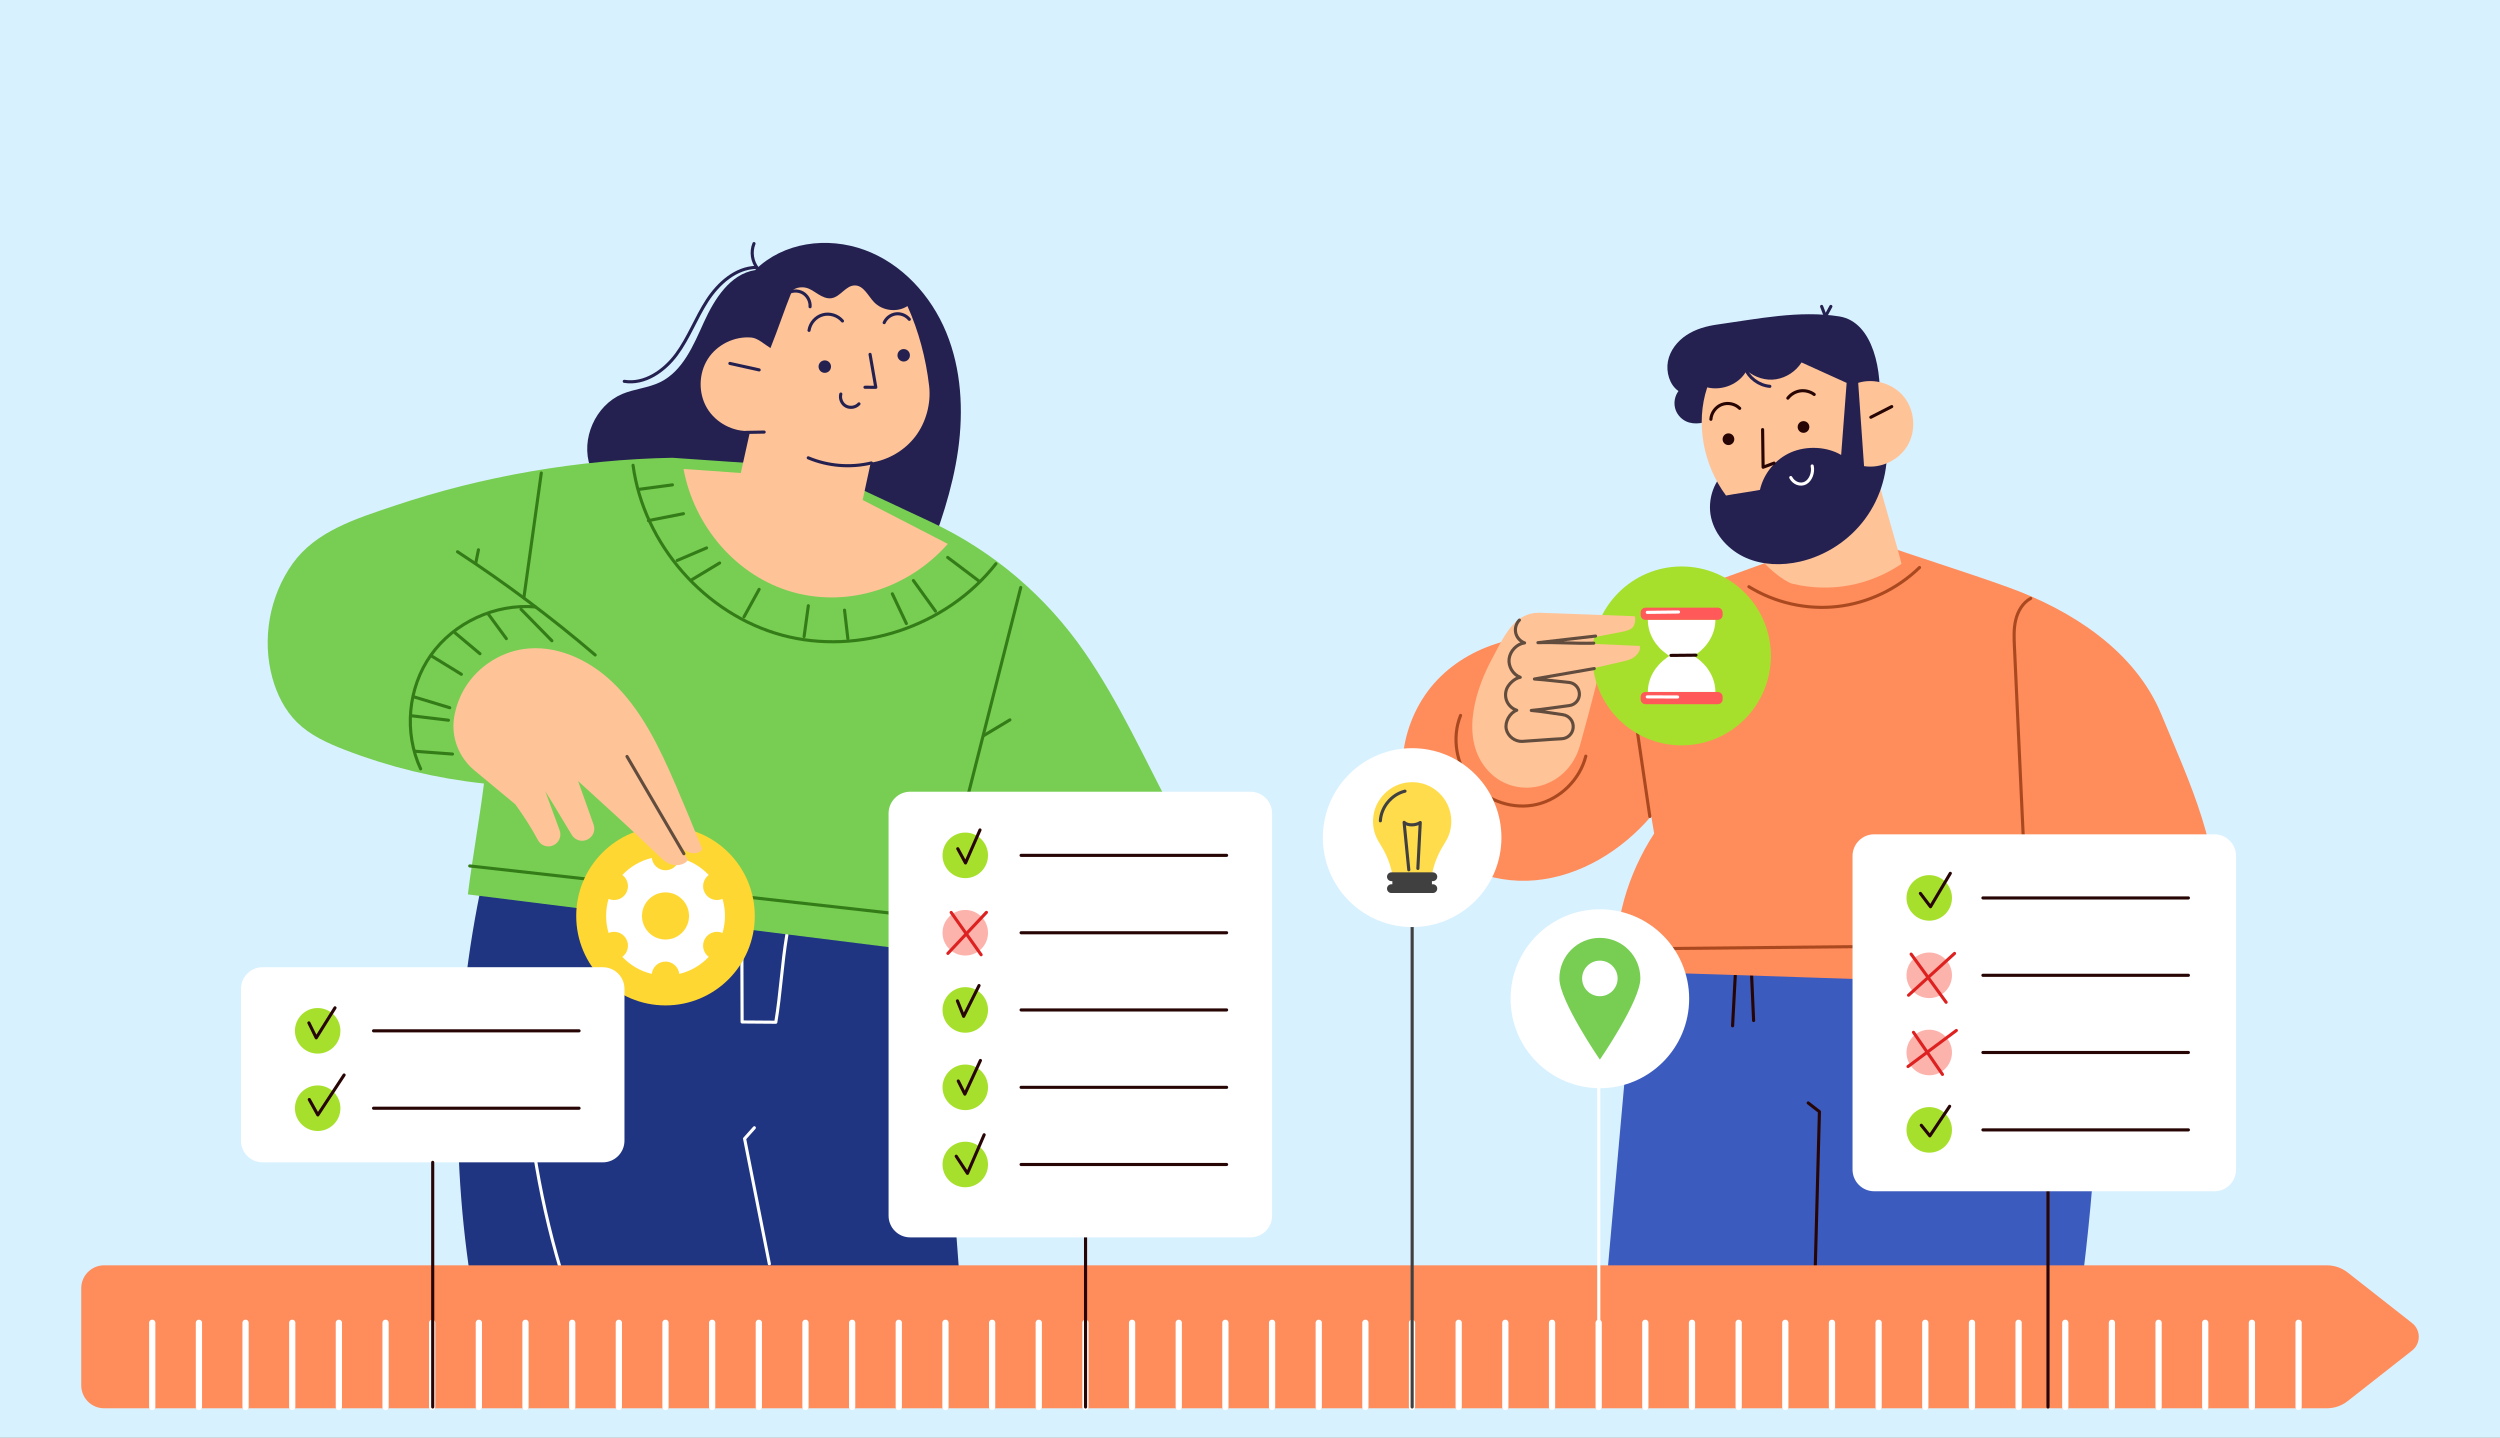 <svg width="400" height="230" viewBox="0 0 400 230" fill="none" xmlns="http://www.w3.org/2000/svg">
<rect x="0" y="0" width="400" height="230" fill="#808080" stroke="none"/>
<g clip-path="url(#clip0_1064_6623)">
<rect width="400" height="230" fill="#D8F1FF"/>
<g clip-path="url(#clip1_1064_6623)">
<path d="M336.005 152.336C311.384 149.731 286.242 150.194 261.681 153.333C260.077 171.286 258.472 189.245 256.867 207.198L332.937 206.74C335.314 188.76 336.293 170.469 336.005 152.336Z" fill="#3C5BBF"/>
<path d="M290.422 203.481C290.651 194.946 290.879 186.405 291.108 177.87C290.64 177.527 289.78 176.813 289.312 176.47" stroke="#270504" stroke-width="0.5" stroke-miterlimit="10" stroke-linecap="round" stroke-linejoin="round"/>
<path d="M260.641 167.28C263.964 163.831 266.82 159.928 269.099 155.71" stroke="#270504" stroke-width="0.5" stroke-miterlimit="10" stroke-linecap="round" stroke-linejoin="round"/>
<path d="M277.641 156.118C277.499 158.789 277.358 161.46 277.211 164.13" stroke="#270504" stroke-width="0.5" stroke-miterlimit="10" stroke-linecap="round" stroke-linejoin="round"/>
<path d="M280.258 156.124C280.367 158.511 280.47 160.898 280.579 163.285" stroke="#270504" stroke-width="0.5" stroke-miterlimit="10" stroke-linecap="round" stroke-linejoin="round"/>
<path d="M345.8 114.272C341.634 104.211 331.586 97.676 321.36 93.981C313.923 91.294 306.656 89.13 299.22 86.438C297.936 88.029 296.005 89.076 293.97 89.288C291.941 89.495 289.368 89.441 287.791 88.144C282.65 90.002 277.51 91.861 272.364 93.719C265.858 96.074 259.417 98.662 253.466 102.205C245.138 100.608 235.836 102.63 229.977 108.773C224.118 114.915 222.432 125.058 226.952 132.247C230.804 138.373 238.49 141.512 245.687 140.842C252.884 140.166 259.488 136.078 264.199 130.584C264.389 131.663 264.481 132.285 264.666 133.358C260.467 139.811 258.041 147.774 258.721 155.443C279.789 155.982 300.547 156.86 321.615 157.399L338.44 179.075C347.443 171.303 353.318 159.994 354.509 148.145C355.701 136.296 350.353 125.27 345.8 114.272Z" fill="#FF8C5B"/>
<path d="M279.828 93.877C284.042 96.466 289.096 97.599 293.981 97.041C298.866 96.492 303.555 94.26 307.123 90.799" stroke="#AA4920" stroke-width="0.5" stroke-miterlimit="10" stroke-linecap="round" stroke-linejoin="round"/>
<path d="M263.972 130.639C263.292 126.022 262.617 121.401 261.938 116.784" stroke="#AA4920" stroke-width="0.5" stroke-miterlimit="10" stroke-linecap="round" stroke-linejoin="round"/>
<path d="M324.913 95.736C323.64 96.428 322.845 97.796 322.514 99.207C322.176 100.619 322.247 102.091 322.312 103.54C322.791 113.863 323.27 124.18 323.748 134.503" stroke="#AA4920" stroke-width="0.5" stroke-miterlimit="10" stroke-linecap="round" stroke-linejoin="round"/>
<path d="M258.633 151.851C274.152 151.693 289.672 151.54 305.192 151.382" stroke="#AA4920" stroke-width="0.5" stroke-miterlimit="10" stroke-linecap="round" stroke-linejoin="round"/>
<path d="M233.688 114.468C232.257 118.043 232.981 122.387 235.488 125.309C237.996 128.224 242.179 129.587 245.922 128.699C249.664 127.81 252.792 124.714 253.728 120.981" stroke="#AA4920" stroke-width="0.5" stroke-miterlimit="10" stroke-linecap="round" stroke-linejoin="round"/>
<path d="M300.288 75.955L281.305 88.866C282.006 90.188 285.36 93.067 286.822 93.41C292.901 94.841 299.066 93.708 304.244 90.219C303.476 87.064 301.056 79.118 300.288 75.955Z" fill="#FFC398"/>
<path d="M291.461 49.029C291.661 49.565 291.862 50.1 292.071 50.636C292.363 50.1 292.647 49.565 292.939 49.029" stroke="#242151" stroke-width="0.5" stroke-miterlimit="10" stroke-linecap="round" stroke-linejoin="round"/>
<path d="M301.862 70.951L300.643 65.203C301.244 59.656 299.791 51.498 294.287 50.627C287.857 49.615 281.226 51.029 274.779 51.924C273.042 52.167 271.305 52.652 269.843 53.615C268.382 54.577 267.204 56.066 266.87 57.79C266.545 59.514 267.113 61.58 268.557 62.568C267.989 63.329 267.781 64.341 268.006 65.27C268.232 66.191 268.891 66.994 269.743 67.404C271.155 68.082 272.841 67.646 274.295 67.061C275.205 69.772 275.789 72.282 276.7 74.993C274.228 76.583 273.125 79.963 273.777 82.825C274.428 85.695 276.658 88.062 279.347 89.251C282.036 90.439 285.118 90.514 287.982 89.861C292.133 88.916 295.916 86.431 298.438 82.992C300.968 79.561 302.204 75.202 301.862 70.951Z" fill="#242151"/>
<path d="M304.678 63.555C302.983 61.404 299.926 60.451 297.312 61.254L298.248 74.583C300.945 75.01 303.843 73.637 305.221 71.269C306.599 68.91 306.374 65.705 304.678 63.555Z" fill="#FFC398"/>
<path d="M299.336 66.76C300.447 66.191 301.566 65.621 302.676 65.053" stroke="#270504" stroke-width="0.5" stroke-miterlimit="10" stroke-linecap="round" stroke-linejoin="round"/>
<path d="M288.246 57.991C287.344 59.413 285.824 60.417 284.162 60.685C282.501 60.953 280.755 60.367 279.452 59.296C278.3 61.471 275.536 62.568 273.156 61.982C271.235 67.739 272.546 74.424 276.162 79.285C277.874 78.959 279.878 78.708 281.59 78.382C282.183 75.746 284.087 73.445 286.559 72.374C289.031 71.303 292.263 71.428 294.585 72.792C294.877 68.952 295.169 65.103 295.462 61.262L288.246 57.991Z" fill="#FFC398"/>
<path d="M276.553 71.211C277.069 71.211 277.488 70.791 277.488 70.274C277.488 69.756 277.069 69.337 276.553 69.337C276.036 69.337 275.617 69.756 275.617 70.274C275.617 70.791 276.036 71.211 276.553 71.211Z" fill="#270504"/>
<path d="M288.56 69.253C289.077 69.253 289.496 68.833 289.496 68.316C289.496 67.798 289.077 67.379 288.56 67.379C288.044 67.379 287.625 67.798 287.625 68.316C287.625 68.833 288.044 69.253 288.56 69.253Z" fill="#270504"/>
<path d="M273.742 67.086C273.809 66.057 274.519 65.086 275.488 64.726C276.456 64.358 277.626 64.609 278.352 65.337" stroke="#270504" stroke-width="0.5" stroke-miterlimit="10" stroke-linecap="round" stroke-linejoin="round"/>
<path d="M286.055 63.705C286.539 63.078 287.266 62.651 288.042 62.542C288.819 62.434 289.646 62.643 290.272 63.111" stroke="#270504" stroke-width="0.5" stroke-miterlimit="10" stroke-linecap="round" stroke-linejoin="round"/>
<path d="M282.016 68.734C282.041 70.742 282.074 72.75 282.099 74.759C282.684 74.541 283.268 74.315 283.853 74.097" stroke="#270504" stroke-width="0.5" stroke-miterlimit="10" stroke-linecap="round" stroke-linejoin="round"/>
<path d="M286.523 76.407C287.01 77.333 288.071 77.713 288.888 77.274C289.705 76.835 290.182 75.612 289.949 74.555" stroke="white" stroke-width="0.5" stroke-miterlimit="10" stroke-linecap="round" stroke-linejoin="round"/>
<path d="M279.141 58.769C279.775 60.425 281.404 61.664 283.174 61.815" stroke="#242151" stroke-width="0.5" stroke-miterlimit="10" stroke-linecap="round" stroke-linejoin="round"/>
<path d="M246.351 98.041C242.211 97.954 240.574 101.954 238.572 105.704C236.57 109.454 233.377 117.58 237.761 122.932C242.146 128.29 250.784 126.453 252.797 119.275C254.804 112.097 256.354 105.704 256.354 105.704V100.03L246.351 98.041Z" fill="#FFC398"/>
<path d="M269.058 119.259C276.948 119.259 283.343 112.851 283.343 104.947C283.343 97.042 276.948 90.634 269.058 90.634C261.169 90.634 254.773 97.042 254.773 104.947C254.773 112.851 261.169 119.259 269.058 119.259Z" fill="#A7E02C"/>
<path d="M274.843 99.18H263.278C262.848 99.18 262.5 98.831 262.5 98.401V98.008C262.5 97.578 262.848 97.229 263.278 97.229H274.843C275.273 97.229 275.621 97.578 275.621 98.008V98.401C275.626 98.831 275.273 99.18 274.843 99.18Z" fill="#FF5959"/>
<path d="M271.381 104.701L269.058 106.32L266.735 104.701C264.782 103.339 263.656 101.317 263.656 99.186H274.46C274.46 101.311 273.328 103.333 271.381 104.701Z" fill="white"/>
<path d="M263.278 110.718H274.843C275.273 110.718 275.621 111.067 275.621 111.498V111.89C275.621 112.321 275.273 112.669 274.843 112.669H263.278C262.848 112.669 262.5 112.321 262.5 111.89V111.498C262.495 111.067 262.848 110.718 263.278 110.718Z" fill="#FF5959"/>
<path d="M266.735 105.197L269.058 103.579L271.381 105.197C273.334 106.56 274.46 108.582 274.46 110.713H263.656C263.656 108.587 264.788 106.565 266.735 105.197Z" fill="white"/>
<path d="M267.352 104.865C268.684 104.854 270.017 104.838 271.35 104.827" stroke="#270504" stroke-width="0.5" stroke-miterlimit="10" stroke-linecap="round" stroke-linejoin="round"/>
<path d="M263.562 97.981C265.227 97.959 266.897 97.938 268.562 97.916" stroke="white" stroke-width="0.5" stroke-miterlimit="10" stroke-linecap="round" stroke-linejoin="round"/>
<path d="M263.562 111.498C265.184 111.503 266.799 111.514 268.42 111.519" stroke="white" stroke-width="0.5" stroke-miterlimit="10" stroke-linecap="round" stroke-linejoin="round"/>
<path d="M262.353 103.35C258.366 103.175 254.378 102.995 250.391 102.821C253.361 102.26 256.326 101.698 259.296 101.137C259.905 101.022 260.536 100.897 261.053 100.543C261.564 100.189 261.738 99.197 261.559 98.597C256.489 98.412 251.419 98.226 246.344 98.041L246.404 108.865C250.793 107.857 255.183 106.854 259.573 105.851C260.237 105.699 260.922 105.541 261.466 105.132C262.016 104.723 262.571 103.993 262.353 103.35Z" fill="#FFC398"/>
<path d="M243.108 99.213C242.58 99.736 242.352 100.543 242.515 101.268C242.678 101.993 243.233 102.614 243.935 102.865C242.7 103.001 241.618 104.167 241.46 105.399C241.302 106.636 242.074 107.928 243.239 108.369C242.395 108.489 241.405 109.405 241.079 110.195C240.812 110.855 240.829 111.623 241.128 112.266C241.427 112.909 242.004 113.422 242.678 113.64C241.574 114.043 240.764 115.482 240.997 116.637C241.231 117.793 242.39 118.681 243.565 118.621C245.627 118.507 247.792 118.3 249.902 118.196C250.832 118.147 251.594 117.427 251.697 116.501C251.697 116.49 251.703 116.474 251.703 116.463C251.817 115.422 251.083 114.49 250.049 114.348C248.368 114.119 246.747 113.819 245.007 113.672C247.117 113.482 249.048 113.144 251.083 112.893C252.073 112.768 252.791 111.885 252.698 110.893C252.698 110.882 252.698 110.871 252.693 110.86C252.611 109.977 251.915 109.274 251.034 109.187C249.19 109.007 247.395 108.778 245.507 108.642C248.7 108.086 251.893 107.524 255.081 106.969" stroke="#614C3D" stroke-width="0.5" stroke-miterlimit="10" stroke-linecap="round" stroke-linejoin="round"/>
<path d="M255.285 101.769C252.212 102.123 249.144 102.472 246.07 102.826C249.024 102.739 252.049 102.99 254.997 102.908" stroke="#614C3D" stroke-width="0.5" stroke-miterlimit="10" stroke-linecap="round" stroke-linejoin="round"/>
<path d="M121.028 42.781C117.734 42.834 114.947 45.323 113.148 48.097C111.35 50.871 110.202 54.038 108.243 56.696C106.284 59.354 103.141 61.54 99.883 61.014" stroke="#242151" stroke-width="0.5" stroke-miterlimit="10" stroke-linecap="round" stroke-linejoin="round"/>
<path d="M121.236 42.968C120.337 41.88 120.096 40.274 120.639 38.972" stroke="#242151" stroke-width="0.5" stroke-miterlimit="10" stroke-linecap="round" stroke-linejoin="round"/>
<path d="M151.393 53.173C148.962 47.276 144.297 42.165 138.323 39.989C132.34 37.812 125.333 38.74 120.802 43.218C116.804 43.86 114.311 47.847 112.629 51.54C110.955 55.233 109.254 59.381 105.604 61.156C103.708 62.075 101.518 62.218 99.577 63.029C95.259 64.84 92.864 70.291 94.439 74.706L147.974 90.308C150.315 84.376 152.408 78.292 153.298 71.985C154.179 65.661 153.823 59.06 151.393 53.173Z" fill="#242151"/>
<path d="M149.453 149.05C125.453 146.319 101.208 143.567 77.208 140.836C72.41 163.067 71.975 186.236 75.946 208.626L153.702 206.756C152.217 187.305 150.938 168.496 149.453 149.05Z" fill="#1F3581"/>
<path d="M123.098 202.227C121.777 195.545 120.455 188.869 119.133 182.187C119.802 181.424 120.025 181.206 120.694 180.443" stroke="white" stroke-width="0.5" stroke-miterlimit="10" stroke-linecap="round" stroke-linejoin="round"/>
<path d="M78.688 166.31C86.787 164.217 93.984 158.822 98.276 151.622" stroke="white" stroke-width="0.5" stroke-miterlimit="10" stroke-linecap="round" stroke-linejoin="round"/>
<path d="M118.688 148.962C118.704 153.813 118.72 158.664 118.736 163.514C120.532 163.531 122.332 163.542 124.127 163.558C124.9 158.98 125.123 154.124 125.901 149.546" stroke="white" stroke-width="0.5" stroke-miterlimit="10" stroke-linecap="round" stroke-linejoin="round"/>
<path d="M83.844 164.991C84.04 177.881 86.014 190.744 89.692 203.099" stroke="white" stroke-width="0.5" stroke-miterlimit="10" stroke-linecap="round" stroke-linejoin="round"/>
<path d="M173.547 104.363C167.373 95.409 158.871 88.149 149.025 83.549C143.901 81.156 138.668 78.688 133.543 76.295C132.412 77.99 130.23 78.906 128.234 78.529C126.238 78.153 124.644 76.388 124.209 74.393C118.666 74.011 113.117 73.624 107.574 73.243C92.598 73.526 77.236 76.164 63.038 80.944C56.989 82.982 50.538 84.966 46.823 90.171C43.107 95.376 41.883 102.281 43.575 108.446C44.298 111.089 45.566 113.629 47.508 115.558C49.608 117.635 52.371 118.888 55.124 119.956C62.277 122.731 69.8 124.556 77.432 125.363C76.698 131.233 75.588 137.234 74.859 143.103L150.287 152.554C152.446 146.384 154.067 140.275 154.437 133.751C165.529 132.661 176.795 131.5 187.886 130.41C183.246 121.657 179.167 112.506 173.547 104.363Z" fill="#77CE53"/>
<path d="M83.828 95.567C84.753 88.939 85.683 82.312 86.608 75.684" stroke="#347C17" stroke-width="0.5" stroke-miterlimit="10" stroke-linecap="round" stroke-linejoin="round"/>
<path d="M67.301 123.014C64.603 117.226 65.25 110.037 68.944 104.821C72.637 99.605 79.236 96.553 85.644 97.109" stroke="#347C17" stroke-width="0.5" stroke-miterlimit="10" stroke-linecap="round" stroke-linejoin="round"/>
<path d="M66.398 120.202C68.395 120.349 70.397 120.501 72.393 120.649" stroke="#347C17" stroke-width="0.5" stroke-miterlimit="10" stroke-linecap="round" stroke-linejoin="round"/>
<path d="M65.75 114.512C67.752 114.751 69.754 114.991 71.75 115.231" stroke="#347C17" stroke-width="0.5" stroke-miterlimit="10" stroke-linecap="round" stroke-linejoin="round"/>
<path d="M66.281 111.514C68.174 112.086 70.067 112.659 71.955 113.236" stroke="#347C17" stroke-width="0.5" stroke-miterlimit="10" stroke-linecap="round" stroke-linejoin="round"/>
<path d="M69.008 104.93C70.612 105.917 72.217 106.898 73.817 107.884" stroke="#347C17" stroke-width="0.5" stroke-miterlimit="10" stroke-linecap="round" stroke-linejoin="round"/>
<path d="M72.828 101.273C74.15 102.379 75.472 103.491 76.794 104.598" stroke="#347C17" stroke-width="0.5" stroke-miterlimit="10" stroke-linecap="round" stroke-linejoin="round"/>
<path d="M78.109 98.221C79.078 99.54 80.046 100.859 81.014 102.183" stroke="#347C17" stroke-width="0.5" stroke-miterlimit="10" stroke-linecap="round" stroke-linejoin="round"/>
<path d="M83.367 97.485C85.01 99.164 86.658 100.843 88.301 102.521" stroke="#347C17" stroke-width="0.5" stroke-miterlimit="10" stroke-linecap="round" stroke-linejoin="round"/>
<path d="M73.203 88.285C80.889 93.305 88.249 98.826 95.229 104.794" stroke="#347C17" stroke-width="0.5" stroke-miterlimit="10" stroke-linecap="round" stroke-linejoin="round"/>
<path d="M76.117 90.117C76.264 89.403 76.411 88.689 76.552 87.969" stroke="#347C17" stroke-width="0.5" stroke-miterlimit="10" stroke-linecap="round" stroke-linejoin="round"/>
<path d="M75.156 138.552C98.324 141.147 121.487 143.741 144.655 146.341" stroke="#347C17" stroke-width="0.5" stroke-miterlimit="10" stroke-linecap="round" stroke-linejoin="round"/>
<path d="M163.318 93.997C160.44 105.344 157.563 116.692 154.68 128.034" stroke="#347C17" stroke-width="0.5" stroke-miterlimit="10" stroke-linecap="round" stroke-linejoin="round"/>
<path d="M157.422 117.678C158.809 116.844 160.196 116.016 161.583 115.182" stroke="#347C17" stroke-width="0.5" stroke-miterlimit="10" stroke-linecap="round" stroke-linejoin="round"/>
<path d="M101.289 74.447C102.998 87.105 112.801 98.282 125.105 101.618C137.409 104.954 151.494 100.253 159.346 90.2" stroke="#347C17" stroke-width="0.5" stroke-miterlimit="10" stroke-linecap="round" stroke-linejoin="round"/>
<path d="M102.328 78.283C104.082 78.051 105.836 77.81 107.59 77.578" stroke="#347C17" stroke-width="0.5" stroke-miterlimit="10" stroke-linecap="round" stroke-linejoin="round"/>
<path d="M103.75 83.296C105.62 82.93 107.48 82.565 109.35 82.19" stroke="#347C17" stroke-width="0.5" stroke-miterlimit="10" stroke-linecap="round" stroke-linejoin="round"/>
<path d="M108.352 89.674C109.919 89.005 111.485 88.336 113.052 87.667" stroke="#347C17" stroke-width="0.5" stroke-miterlimit="10" stroke-linecap="round" stroke-linejoin="round"/>
<path d="M110.758 92.716C112.218 91.833 113.678 90.959 115.138 90.076" stroke="#347C17" stroke-width="0.5" stroke-miterlimit="10" stroke-linecap="round" stroke-linejoin="round"/>
<path d="M121.461 94.295C120.651 95.767 119.849 97.238 119.039 98.701" stroke="#347C17" stroke-width="0.5" stroke-miterlimit="10" stroke-linecap="round" stroke-linejoin="round"/>
<path d="M129.333 96.917C129.11 98.559 128.879 100.2 128.656 101.841" stroke="#347C17" stroke-width="0.5" stroke-miterlimit="10" stroke-linecap="round" stroke-linejoin="round"/>
<path d="M135.125 97.622C135.303 99.147 135.481 100.664 135.659 102.189" stroke="#347C17" stroke-width="0.5" stroke-miterlimit="10" stroke-linecap="round" stroke-linejoin="round"/>
<path d="M142.773 95.008C143.521 96.596 144.269 98.184 145.017 99.763" stroke="#347C17" stroke-width="0.5" stroke-miterlimit="10" stroke-linecap="round" stroke-linejoin="round"/>
<path d="M146.141 92.885C147.316 94.518 148.5 96.15 149.675 97.783" stroke="#347C17" stroke-width="0.5" stroke-miterlimit="10" stroke-linecap="round" stroke-linejoin="round"/>
<path d="M151.633 89.192C153.298 90.45 154.954 91.708 156.619 92.957" stroke="#347C17" stroke-width="0.5" stroke-miterlimit="10" stroke-linecap="round" stroke-linejoin="round"/>
<path d="M106.48 160.866C114.369 160.866 120.765 154.458 120.765 146.553C120.765 138.649 114.369 132.241 106.48 132.241C98.591 132.241 92.195 138.649 92.195 146.553C92.195 154.458 98.591 160.866 106.48 160.866Z" fill="#FFD733"/>
<path d="M112.79 150.2C113.361 149.208 114.574 148.832 115.597 149.273C115.853 148.412 115.994 147.496 115.994 146.548C115.994 145.6 115.853 144.689 115.597 143.823C114.574 144.264 113.361 143.888 112.79 142.896C112.219 141.904 112.502 140.667 113.394 139.997C112.143 138.672 110.522 137.708 108.688 137.272C108.558 138.384 107.628 139.245 106.485 139.245C105.343 139.245 104.413 138.378 104.282 137.272C102.454 137.708 100.828 138.672 99.577 139.997C100.469 140.667 100.752 141.904 100.181 142.896C99.609 143.888 98.396 144.264 97.374 143.823C97.118 144.684 96.977 145.6 96.977 146.548C96.977 147.496 97.118 148.406 97.374 149.273C98.396 148.832 99.609 149.208 100.181 150.2C100.752 151.191 100.469 152.429 99.577 153.099C100.828 154.423 102.449 155.388 104.282 155.824C104.413 154.712 105.343 153.851 106.485 153.851C107.628 153.851 108.558 154.718 108.688 155.824C110.516 155.388 112.143 154.423 113.394 153.099C112.496 152.429 112.219 151.191 112.79 150.2ZM106.48 150.325C104.402 150.325 102.716 148.635 102.716 146.553C102.716 144.471 104.402 142.782 106.48 142.782C108.558 142.782 110.244 144.471 110.244 146.553C110.244 148.635 108.563 150.325 106.48 150.325Z" fill="white"/>
<path d="M151.648 87.025C147.17 84.688 142.513 82.333 138.026 79.996C138.427 78.007 138.917 76.017 139.317 74.028C142.113 73.618 144.73 72.084 146.449 69.844C148.167 67.597 148.995 64.528 148.657 61.718C148.14 57.321 147.001 53.003 145.193 48.971C143.555 50.042 141.16 49.747 139.825 48.32C138.872 47.303 138.178 45.68 136.789 45.671C135.338 45.653 134.474 47.491 133.041 47.714C132.293 47.83 131.554 47.473 130.913 47.071C130.272 46.67 129.648 46.188 128.909 46.028C128.171 45.858 126.933 46.037 126.648 46.741C125.446 49.73 124.476 52.7 123.274 55.688C122.41 55.171 121.271 54.109 120.265 54.011C117.531 53.752 114.709 55.135 113.24 57.454C111.771 59.774 111.718 62.922 113.115 65.286C114.513 67.65 117.291 69.122 120.024 68.953C119.517 71.218 119.036 73.413 118.528 75.678C115.332 75.455 112.563 75.25 109.367 75.036C111.059 84.233 117.887 92.252 126.88 94.75C135.89 97.247 145.46 94.027 151.648 87.025Z" fill="#FFC398"/>
<path d="M116.781 58.15C118.339 58.498 119.897 58.837 121.464 59.185" stroke="#242151" stroke-width="0.5" stroke-miterlimit="10" stroke-linecap="round" stroke-linejoin="round"/>
<path d="M119.344 69.184C120.314 69.167 121.294 69.149 122.264 69.131" stroke="#242151" stroke-width="0.5" stroke-miterlimit="10" stroke-linecap="round" stroke-linejoin="round"/>
<path d="M139.416 74.073C136.078 74.876 132.481 74.581 129.32 73.252" stroke="#242151" stroke-width="0.5" stroke-miterlimit="10" stroke-linecap="round" stroke-linejoin="round"/>
<path d="M132.963 58.659C132.963 58.106 132.518 57.66 131.966 57.66C131.414 57.66 130.969 58.106 130.969 58.659C130.969 59.212 131.414 59.658 131.966 59.658C132.518 59.658 132.963 59.212 132.963 58.659Z" fill="#242151"/>
<path d="M144.591 57.847C145.142 57.847 145.588 57.4 145.588 56.848C145.588 56.296 145.142 55.849 144.591 55.849C144.04 55.849 143.594 56.296 143.594 56.848C143.594 57.4 144.04 57.847 144.591 57.847Z" fill="#242151"/>
<path d="M129.445 52.861C129.614 51.701 130.505 50.684 131.635 50.372C132.757 50.051 134.048 50.461 134.796 51.362" stroke="#242151" stroke-width="0.5" stroke-miterlimit="10" stroke-linecap="round" stroke-linejoin="round"/>
<path d="M141.469 51.621C141.798 50.871 142.528 50.327 143.329 50.22C144.131 50.113 144.985 50.461 145.493 51.094" stroke="#242151" stroke-width="0.5" stroke-miterlimit="10" stroke-linecap="round" stroke-linejoin="round"/>
<path d="M139.209 56.696C139.511 58.453 139.814 60.211 140.126 61.968C139.547 61.968 138.977 61.968 138.398 61.959" stroke="#242151" stroke-width="0.5" stroke-miterlimit="10" stroke-linecap="round" stroke-linejoin="round"/>
<path d="M134.53 63.047C134.334 63.779 134.69 64.626 135.358 64.983C136.026 65.34 136.925 65.188 137.433 64.617" stroke="#242151" stroke-width="0.5" stroke-miterlimit="10" stroke-linecap="round" stroke-linejoin="round"/>
<path d="M125.891 47C126.612 46.474 127.636 46.42 128.419 46.848C129.194 47.285 129.683 48.195 129.612 49.078" stroke="#242151" stroke-width="0.5" stroke-miterlimit="10" stroke-linecap="round" stroke-linejoin="round"/>
<path d="M108.17 125.744C105.542 119.662 102.665 113.52 97.834 108.996C94.043 105.448 88.832 103.088 83.702 103.856C79.943 104.423 76.478 106.701 74.465 109.933C73.562 111.389 72.958 113.024 72.67 114.713C72.126 117.934 73.415 121.199 75.928 123.281L82.456 128.698C83.783 130.546 85.013 132.421 86.068 134.416C86.531 135.288 87.58 135.664 88.483 135.271L88.516 135.255C89.441 134.857 89.892 133.8 89.544 132.857C88.777 130.775 88.037 128.737 87.249 126.617C88.674 128.873 90.077 131.287 91.497 133.604C92.03 134.476 93.151 134.781 94.048 134.296L94.081 134.28C94.913 133.827 95.299 132.835 94.978 131.941C94.152 129.62 93.319 127.281 92.498 124.971C96.632 128.748 101.185 132.846 105.341 136.868C105.967 137.473 106.625 138.089 107.457 138.334C108.29 138.574 109.698 138.362 110.047 137.566C109.628 136.874 109.209 136.182 108.785 135.495C109.323 135.909 109.883 136.34 110.547 136.476C111.211 136.612 112.092 136.449 112.359 135.827C110.988 132.454 109.611 129.085 108.17 125.744Z" fill="#FFC398"/>
<path d="M100.32 121.036C103.356 126.224 106.391 131.407 109.421 136.596" stroke="#614C3D" stroke-width="0.5" stroke-miterlimit="10" stroke-linecap="round" stroke-linejoin="round"/>
<path d="M372.296 225.325H16.655C14.637 225.325 13 223.685 13 221.663V206.113C13 204.091 14.637 202.451 16.655 202.451H372.296C373.509 202.451 374.684 202.859 375.636 203.606L385.934 211.689C387.359 212.806 387.359 214.97 385.934 216.087L375.636 224.17C374.684 224.922 373.509 225.325 372.296 225.325Z" fill="#FF8C5B"/>
<path d="M24.359 211.645V225.118" stroke="white" stroke-miterlimit="10" stroke-linecap="round" stroke-linejoin="round"/>
<path d="M31.828 211.645V225.118" stroke="white" stroke-miterlimit="10" stroke-linecap="round" stroke-linejoin="round"/>
<path d="M39.289 211.645V225.118" stroke="white" stroke-miterlimit="10" stroke-linecap="round" stroke-linejoin="round"/>
<path d="M46.758 211.645V225.118" stroke="white" stroke-miterlimit="10" stroke-linecap="round" stroke-linejoin="round"/>
<path d="M54.219 211.645V225.118" stroke="white" stroke-miterlimit="10" stroke-linecap="round" stroke-linejoin="round"/>
<path d="M61.688 211.645V225.118" stroke="white" stroke-miterlimit="10" stroke-linecap="round" stroke-linejoin="round"/>
<path d="M69.148 211.645V225.118" stroke="white" stroke-miterlimit="10" stroke-linecap="round" stroke-linejoin="round"/>
<path d="M76.617 211.645V225.118" stroke="white" stroke-miterlimit="10" stroke-linecap="round" stroke-linejoin="round"/>
<path d="M84.078 211.645V225.118" stroke="white" stroke-miterlimit="10" stroke-linecap="round" stroke-linejoin="round"/>
<path d="M91.555 211.645V225.118" stroke="white" stroke-miterlimit="10" stroke-linecap="round" stroke-linejoin="round"/>
<path d="M99.016 211.645V225.118" stroke="white" stroke-miterlimit="10" stroke-linecap="round" stroke-linejoin="round"/>
<path d="M106.477 211.645V225.118" stroke="white" stroke-miterlimit="10" stroke-linecap="round" stroke-linejoin="round"/>
<path d="M113.945 211.645V225.118" stroke="white" stroke-miterlimit="10" stroke-linecap="round" stroke-linejoin="round"/>
<path d="M121.414 211.645V225.118" stroke="white" stroke-miterlimit="10" stroke-linecap="round" stroke-linejoin="round"/>
<path d="M128.875 211.645V225.118" stroke="white" stroke-miterlimit="10" stroke-linecap="round" stroke-linejoin="round"/>
<path d="M136.344 211.645V225.118" stroke="white" stroke-miterlimit="10" stroke-linecap="round" stroke-linejoin="round"/>
<path d="M143.805 211.645V225.118" stroke="white" stroke-miterlimit="10" stroke-linecap="round" stroke-linejoin="round"/>
<path d="M151.273 211.645V225.118" stroke="white" stroke-miterlimit="10" stroke-linecap="round" stroke-linejoin="round"/>
<path d="M158.742 211.645V225.118" stroke="white" stroke-miterlimit="10" stroke-linecap="round" stroke-linejoin="round"/>
<path d="M166.203 211.645V225.118" stroke="white" stroke-miterlimit="10" stroke-linecap="round" stroke-linejoin="round"/>
<path d="M173.672 211.645V225.118" stroke="white" stroke-miterlimit="10" stroke-linecap="round" stroke-linejoin="round"/>
<path d="M181.133 211.645V225.118" stroke="white" stroke-miterlimit="10" stroke-linecap="round" stroke-linejoin="round"/>
<path d="M188.602 211.645V225.118" stroke="white" stroke-miterlimit="10" stroke-linecap="round" stroke-linejoin="round"/>
<path d="M196.062 211.645V225.118" stroke="white" stroke-miterlimit="10" stroke-linecap="round" stroke-linejoin="round"/>
<path d="M203.531 211.645V225.118" stroke="white" stroke-miterlimit="10" stroke-linecap="round" stroke-linejoin="round"/>
<path d="M211 211.645V225.118" stroke="white" stroke-miterlimit="10" stroke-linecap="round" stroke-linejoin="round"/>
<path d="M218.461 211.645V225.118" stroke="white" stroke-miterlimit="10" stroke-linecap="round" stroke-linejoin="round"/>
<path d="M225.922 211.645V225.118" stroke="white" stroke-miterlimit="10" stroke-linecap="round" stroke-linejoin="round"/>
<path d="M233.391 211.645V225.118" stroke="white" stroke-miterlimit="10" stroke-linecap="round" stroke-linejoin="round"/>
<path d="M240.852 211.645V225.118" stroke="white" stroke-miterlimit="10" stroke-linecap="round" stroke-linejoin="round"/>
<path d="M248.328 211.645V225.118" stroke="white" stroke-miterlimit="10" stroke-linecap="round" stroke-linejoin="round"/>
<path d="M255.789 211.645V225.118" stroke="white" stroke-miterlimit="10" stroke-linecap="round" stroke-linejoin="round"/>
<path d="M263.25 211.645V225.118" stroke="white" stroke-miterlimit="10" stroke-linecap="round" stroke-linejoin="round"/>
<path d="M270.719 211.645V225.118" stroke="white" stroke-miterlimit="10" stroke-linecap="round" stroke-linejoin="round"/>
<path d="M278.188 211.645V225.118" stroke="white" stroke-miterlimit="10" stroke-linecap="round" stroke-linejoin="round"/>
<path d="M285.648 211.645V225.118" stroke="white" stroke-miterlimit="10" stroke-linecap="round" stroke-linejoin="round"/>
<path d="M293.117 211.645V225.118" stroke="white" stroke-miterlimit="10" stroke-linecap="round" stroke-linejoin="round"/>
<path d="M300.578 211.645V225.118" stroke="white" stroke-miterlimit="10" stroke-linecap="round" stroke-linejoin="round"/>
<path d="M308.047 211.645V225.118" stroke="white" stroke-miterlimit="10" stroke-linecap="round" stroke-linejoin="round"/>
<path d="M315.516 211.645V225.118" stroke="white" stroke-miterlimit="10" stroke-linecap="round" stroke-linejoin="round"/>
<path d="M322.977 211.645V225.118" stroke="white" stroke-miterlimit="10" stroke-linecap="round" stroke-linejoin="round"/>
<path d="M330.445 211.645V225.118" stroke="white" stroke-miterlimit="10" stroke-linecap="round" stroke-linejoin="round"/>
<path d="M337.906 211.645V225.118" stroke="white" stroke-miterlimit="10" stroke-linecap="round" stroke-linejoin="round"/>
<path d="M345.375 211.645V225.118" stroke="white" stroke-miterlimit="10" stroke-linecap="round" stroke-linejoin="round"/>
<path d="M352.836 211.645V225.118" stroke="white" stroke-miterlimit="10" stroke-linecap="round" stroke-linejoin="round"/>
<path d="M360.305 211.645V225.118" stroke="white" stroke-miterlimit="10" stroke-linecap="round" stroke-linejoin="round"/>
<path d="M367.773 211.645V225.118" stroke="white" stroke-miterlimit="10" stroke-linecap="round" stroke-linejoin="round"/>
<path d="M225.945 136.165V225.118" stroke="#404040" stroke-width="0.5" stroke-miterlimit="10" stroke-linecap="round" stroke-linejoin="round"/>
<path d="M236.045 144.14C241.623 138.551 241.623 129.489 236.045 123.9C230.466 118.31 221.421 118.31 215.843 123.9C210.264 129.489 210.264 138.551 215.843 144.14C221.421 149.729 230.466 149.729 236.045 144.14Z" fill="white"/>
<path d="M232.206 131.418C232.206 127.805 229.16 124.905 225.499 125.161C222.377 125.379 219.858 127.941 219.689 131.075C219.613 132.465 219.994 133.756 220.685 134.83C221.55 136.171 222.23 137.621 222.605 139.168L222.779 139.882H229.106L229.252 139.266C229.639 137.675 230.329 136.182 231.216 134.797C231.847 133.822 232.206 132.661 232.206 131.418Z" fill="#FFDC4C"/>
<path d="M229.26 141.479H229.108V140.983H229.26C229.646 140.983 229.962 140.667 229.962 140.28C229.962 139.888 229.646 139.577 229.26 139.577H222.624C222.232 139.577 221.922 139.893 221.922 140.28C221.922 140.667 222.237 140.983 222.624 140.983H222.776V141.479H222.624C222.232 141.479 221.922 141.795 221.922 142.182C221.922 142.575 222.237 142.885 222.624 142.885H222.776H229.102H229.255C229.641 142.885 229.956 142.569 229.956 142.182C229.967 141.795 229.652 141.479 229.26 141.479Z" fill="#404040"/>
<path d="M225.407 139.168C225.157 136.639 224.906 134.105 224.656 131.576C225.244 132.149 226.56 132.067 227.24 131.603C227.099 134.012 227.001 136.547 226.859 138.956" stroke="#404040" stroke-width="0.5" stroke-miterlimit="10" stroke-linecap="round" stroke-linejoin="round"/>
<path d="M220.859 131.331C220.974 129.129 222.66 127.102 224.798 126.584" stroke="#404040" stroke-width="0.5" stroke-miterlimit="10" stroke-linecap="round" stroke-linejoin="round"/>
<path d="M96.456 185.975H42.014C40.105 185.975 38.555 184.421 38.555 182.508V158.222C38.555 156.309 40.105 154.756 42.014 154.756H96.456C98.365 154.756 99.915 156.309 99.915 158.222V182.508C99.915 184.421 98.365 185.975 96.456 185.975Z" fill="white"/>
<path d="M59.766 164.931H92.649" stroke="#270504" stroke-width="0.5" stroke-miterlimit="10" stroke-linecap="round" stroke-linejoin="round"/>
<path d="M54.466 164.931C54.466 162.915 52.834 161.285 50.827 161.285C48.814 161.285 47.188 162.92 47.188 164.931C47.188 166.948 48.819 168.578 50.827 168.578C52.834 168.583 54.466 166.948 54.466 164.931Z" fill="#A7E02C"/>
<path d="M49.422 163.662C49.813 164.457 50.205 165.253 50.597 166.054C51.598 164.452 52.599 162.849 53.6 161.253" stroke="#270504" stroke-width="0.5" stroke-miterlimit="10" stroke-linecap="round" stroke-linejoin="round"/>
<path d="M59.766 177.314H92.649" stroke="#270504" stroke-width="0.5" stroke-miterlimit="10" stroke-linecap="round" stroke-linejoin="round"/>
<path d="M54.466 177.314C54.466 175.298 52.834 173.668 50.827 173.668C48.814 173.668 47.188 175.303 47.188 177.314C47.188 179.331 48.819 180.96 50.827 180.96C52.834 180.966 54.466 179.331 54.466 177.314Z" fill="#A7E02C"/>
<path d="M49.484 175.925C49.941 176.747 50.398 177.57 50.855 178.388C52.253 176.257 53.657 174.131 55.055 172" stroke="#270504" stroke-width="0.5" stroke-miterlimit="10" stroke-linecap="round" stroke-linejoin="round"/>
<path d="M69.234 185.975V225.118" stroke="#270504" stroke-width="0.5" stroke-miterlimit="10" stroke-linecap="round" stroke-linejoin="round"/>
<path d="M173.688 185.975V225.118" stroke="#270504" stroke-width="0.5" stroke-miterlimit="10" stroke-linecap="round" stroke-linejoin="round"/>
<path d="M200.073 197.981H145.632C143.722 197.981 142.172 196.428 142.172 194.515V130.143C142.172 128.23 143.722 126.676 145.632 126.676H200.073C201.982 126.676 203.532 128.23 203.532 130.143V194.515C203.532 196.428 201.988 197.981 200.073 197.981Z" fill="white"/>
<path d="M163.375 136.857H196.258" stroke="#270504" stroke-width="0.5" stroke-miterlimit="10" stroke-linecap="round" stroke-linejoin="round"/>
<path d="M158.083 136.857C158.083 134.841 156.451 133.211 154.444 133.211C152.437 133.211 150.805 134.846 150.805 136.857C150.805 138.874 152.437 140.504 154.444 140.504C156.451 140.504 158.083 138.874 158.083 136.857Z" fill="#A7E02C"/>
<path d="M153.242 135.795C153.656 136.552 154.069 137.31 154.482 138.073C155.255 136.312 156.027 134.552 156.8 132.792" stroke="#270504" stroke-width="0.5" stroke-miterlimit="10" stroke-linecap="round" stroke-linejoin="round"/>
<path d="M163.375 149.24H196.258" stroke="#270504" stroke-width="0.5" stroke-miterlimit="10" stroke-linecap="round" stroke-linejoin="round"/>
<path d="M158.083 149.24C158.083 147.224 156.451 145.594 154.444 145.594C152.437 145.594 150.805 147.229 150.805 149.24C150.805 151.257 152.437 152.887 154.444 152.887C156.451 152.887 158.083 151.257 158.083 149.24Z" fill="#FCB3AC"/>
<path d="M152.188 145.992C153.787 148.248 155.381 150.505 156.98 152.761" stroke="#DD2120" stroke-width="0.5" stroke-miterlimit="10" stroke-linecap="round" stroke-linejoin="round"/>
<path d="M151.664 152.543C153.72 150.358 155.777 148.172 157.827 145.981" stroke="#DD2120" stroke-width="0.5" stroke-miterlimit="10" stroke-linecap="round" stroke-linejoin="round"/>
<path d="M163.375 161.59H196.258" stroke="#270504" stroke-width="0.5" stroke-miterlimit="10" stroke-linecap="round" stroke-linejoin="round"/>
<path d="M158.083 161.59C158.083 159.574 156.451 157.944 154.444 157.944C152.437 157.944 150.805 159.579 150.805 161.59C150.805 163.607 152.437 165.237 154.444 165.237C156.451 165.237 158.083 163.602 158.083 161.59Z" fill="#A7E02C"/>
<path d="M153.188 160.141C153.519 160.964 153.851 161.792 154.183 162.615C155.004 160.975 155.826 159.329 156.647 157.688" stroke="#270504" stroke-width="0.5" stroke-miterlimit="10" stroke-linecap="round" stroke-linejoin="round"/>
<path d="M163.375 173.973H196.258" stroke="#270504" stroke-width="0.5" stroke-miterlimit="10" stroke-linecap="round" stroke-linejoin="round"/>
<path d="M158.083 173.973C158.083 171.957 156.451 170.327 154.444 170.327C152.437 170.327 150.805 171.962 150.805 173.973C150.805 175.99 152.437 177.62 154.444 177.62C156.451 177.62 158.083 175.984 158.083 173.973Z" fill="#A7E02C"/>
<path d="M153.32 172.96C153.674 173.663 154.022 174.36 154.376 175.063C155.208 173.265 156.035 171.472 156.867 169.673" stroke="#270504" stroke-width="0.5" stroke-miterlimit="10" stroke-linecap="round" stroke-linejoin="round"/>
<path d="M163.375 186.318H196.258" stroke="#270504" stroke-width="0.5" stroke-miterlimit="10" stroke-linecap="round" stroke-linejoin="round"/>
<path d="M158.083 186.318C158.083 184.301 156.451 182.672 154.444 182.672C152.437 182.672 150.805 184.307 150.805 186.318C150.805 188.335 152.437 189.964 154.444 189.964C156.451 189.964 158.083 188.335 158.083 186.318Z" fill="#A7E02C"/>
<path d="M152.992 184.994C153.591 185.909 154.194 186.819 154.793 187.735C155.685 185.68 156.577 183.62 157.464 181.565" stroke="#270504" stroke-width="0.5" stroke-miterlimit="10" stroke-linecap="round" stroke-linejoin="round"/>
<path d="M255.805 169.542V225.118" stroke="white" stroke-width="0.5" stroke-miterlimit="10" stroke-linecap="round" stroke-linejoin="round"/>
<path d="M255.98 174.11C263.869 174.11 270.265 167.702 270.265 159.797C270.265 151.893 263.869 145.485 255.98 145.485C248.091 145.485 241.695 151.893 241.695 159.797C241.695 167.702 248.091 174.11 255.98 174.11Z" fill="white"/>
<path d="M255.979 150.058C252.399 150.058 249.5 152.963 249.5 156.549C249.5 160.135 255.979 169.542 255.979 169.542C255.979 169.542 262.458 160.135 262.458 156.549C262.463 152.963 259.558 150.058 255.979 150.058ZM255.979 159.394C254.412 159.394 253.139 158.119 253.139 156.549C253.139 154.979 254.412 153.704 255.979 153.704C257.545 153.704 258.818 154.979 258.818 156.549C258.818 158.119 257.545 159.394 255.979 159.394Z" fill="#77CE53"/>
<path d="M327.68 169.542V225.118" stroke="#270504" stroke-width="0.5" stroke-miterlimit="10" stroke-linecap="round" stroke-linejoin="round"/>
<path d="M354.307 190.602H299.866C297.957 190.602 296.406 189.049 296.406 187.136V136.956C296.406 135.043 297.957 133.489 299.866 133.489H354.307C356.216 133.489 357.767 135.043 357.767 136.956V187.136C357.767 189.049 356.222 190.602 354.307 190.602Z" fill="white"/>
<path d="M317.266 143.67H350.144" stroke="#270504" stroke-width="0.5" stroke-miterlimit="10" stroke-linecap="round" stroke-linejoin="round"/>
<path d="M312.317 143.665C312.317 141.648 310.686 140.019 308.678 140.019C306.666 140.019 305.039 141.654 305.039 143.665C305.039 145.681 306.671 147.311 308.678 147.311C310.686 147.316 312.317 145.681 312.317 143.665Z" fill="#A7E02C"/>
<path d="M307.258 142.94C307.796 143.654 308.335 144.362 308.879 145.076C309.934 143.294 310.995 141.512 312.05 139.73" stroke="#270504" stroke-width="0.5" stroke-miterlimit="10" stroke-linecap="round" stroke-linejoin="round"/>
<path d="M317.266 156.048H350.144" stroke="#270504" stroke-width="0.5" stroke-miterlimit="10" stroke-linecap="round" stroke-linejoin="round"/>
<path d="M312.317 156.048C312.317 154.031 310.686 152.401 308.678 152.401C306.666 152.401 305.039 154.037 305.039 156.048C305.039 158.064 306.671 159.694 308.678 159.694C310.686 159.699 312.317 158.064 312.317 156.048Z" fill="#FCB3AC"/>
<path d="M305.781 152.658C307.647 155.225 309.513 157.797 311.379 160.364" stroke="#DD2120" stroke-width="0.5" stroke-miterlimit="10" stroke-linecap="round" stroke-linejoin="round"/>
<path d="M305.367 159.236C307.821 157.007 310.274 154.778 312.727 152.549" stroke="#DD2120" stroke-width="0.5" stroke-miterlimit="10" stroke-linecap="round" stroke-linejoin="round"/>
<path d="M317.266 168.398H350.144" stroke="#270504" stroke-width="0.5" stroke-miterlimit="10" stroke-linecap="round" stroke-linejoin="round"/>
<path d="M312.317 168.398C312.317 166.381 310.686 164.752 308.678 164.752C306.666 164.752 305.039 166.387 305.039 168.398C305.039 170.409 306.671 172.044 308.678 172.044C310.686 172.049 312.317 170.414 312.317 168.398Z" fill="#FCB3AC"/>
<path d="M306.156 165.171C307.701 167.417 309.246 169.662 310.796 171.908" stroke="#DD2120" stroke-width="0.5" stroke-miterlimit="10" stroke-linecap="round" stroke-linejoin="round"/>
<path d="M305.281 170.643C307.86 168.719 310.438 166.801 313.017 164.877" stroke="#DD2120" stroke-width="0.5" stroke-miterlimit="10" stroke-linecap="round" stroke-linejoin="round"/>
<path d="M317.266 180.781H350.144" stroke="#270504" stroke-width="0.5" stroke-miterlimit="10" stroke-linecap="round" stroke-linejoin="round"/>
<path d="M312.317 180.781C312.317 178.764 310.686 177.134 308.678 177.134C306.666 177.134 305.039 178.77 305.039 180.781C305.039 182.792 306.671 184.427 308.678 184.427C310.686 184.432 312.317 182.797 312.317 180.781Z" fill="#A7E02C"/>
<path d="M307.406 180.045C307.863 180.612 308.32 181.173 308.777 181.74C309.832 180.159 310.888 178.584 311.943 177.004" stroke="#270504" stroke-width="0.5" stroke-miterlimit="10" stroke-linecap="round" stroke-linejoin="round"/>
</g>
</g>
<defs>
<clipPath id="clip0_1064_6623">
<rect width="400" height="230" fill="white"/>
</clipPath>
<clipPath id="clip1_1064_6623">
<rect width="374" height="257" fill="white" transform="translate(13 9)"/>
</clipPath>
</defs>
</svg>
